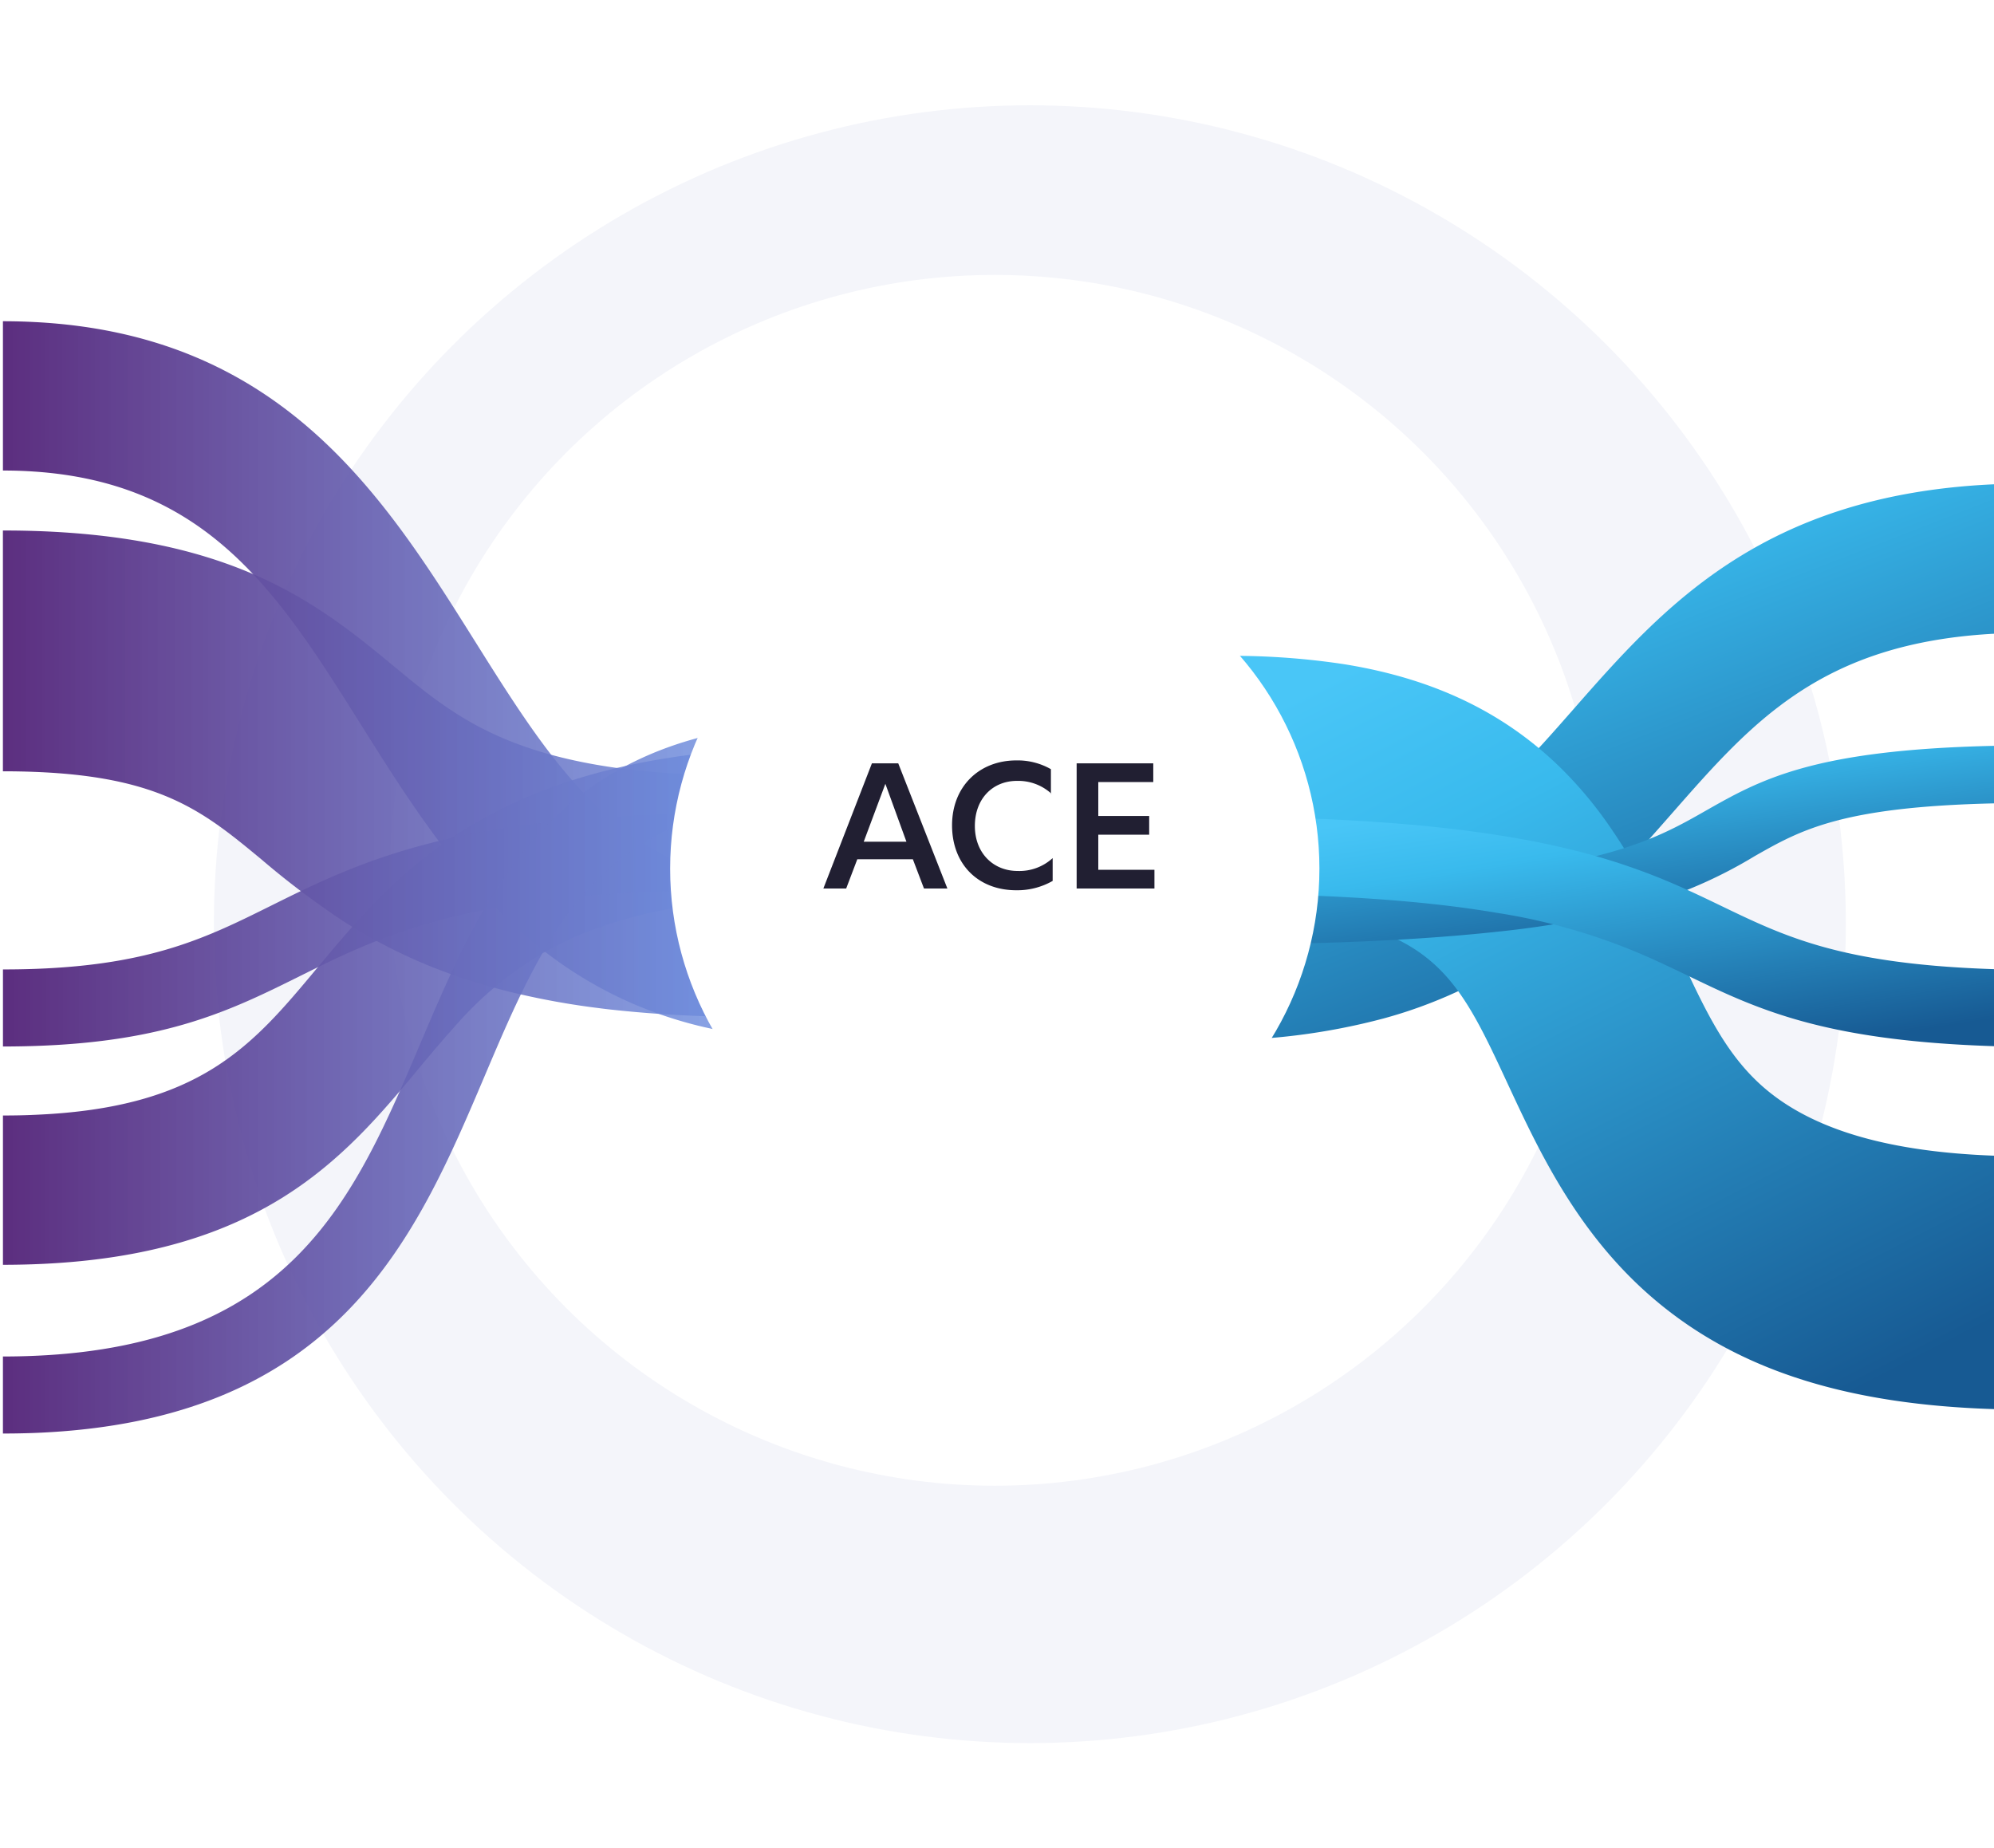 <svg xmlns="http://www.w3.org/2000/svg" width="340.888" height="316" viewBox="0 0 340.888 316">
    <defs>
        <filter id="Ellipse_481" x="18.56" y="0" width="315" height="316" filterUnits="userSpaceOnUse">
            <feOffset dx="6" dy="8"/>
            <feGaussianBlur stdDeviation="6" result="blur"/>
            <feFlood flood-color="#c5b6d3"/>
            <feComposite operator="in" in2="blur"/>
            <feComposite in="SourceGraphic"/>
        </filter>
        <filter id="Ellipse_480" x="48.56" y="29" width="243" height="243" filterUnits="userSpaceOnUse">
            <feOffset dy="3"/>
            <feGaussianBlur stdDeviation="6" result="blur-2"/>
            <feFlood flood-color="#c5b6d3"/>
            <feComposite operator="in" in2="blur-2"/>
            <feComposite in="SourceGraphic"/>
        </filter>
        <filter id="Ellipse_479" x="96.56" y="75" width="147" height="147" filterUnits="userSpaceOnUse">
            <feOffset dy="3"/>
            <feGaussianBlur stdDeviation="6" result="blur-3"/>
            <feFlood flood-color="#c5b6d3"/>
            <feComposite operator="in" in2="blur-3"/>
            <feComposite in="SourceGraphic"/>
        </filter>
        <linearGradient id="linear-gradient" y1=".5" x2="1" y2=".5" gradientUnits="objectBoundingBox">
            <stop offset="0" stop-color="#5c2e7f"/>
            <stop offset="1" stop-color="#729ded" stop-opacity=".804"/>
            <stop offset="1" stop-color="#729ded" stop-opacity=".698"/>
        </linearGradient>
        <linearGradient id="linear-gradient-2" x1=".239" x2=".784" y2="1" gradientUnits="objectBoundingBox">
            <stop offset="0" stop-color="#49c6f7"/>
            <stop offset=".215" stop-color="#39baed"/>
            <stop offset="1" stop-color="#175a93"/>
        </linearGradient>
        <style>
            .cls-2{fill:#fff}.cls-3{stroke:transparent;stroke-miterlimit:10}.cls-3,.cls-5{fill:url(#linear-gradient)}.cls-4{fill:url(#linear-gradient-2)}.cls-7{fill:#211f32}
        </style>
    </defs>
    <g id="ACE-graphic" transform="translate(-436.806 -551)">
        <g transform="translate(436.81 551)" style="filter:url(#Ellipse_481)">
            <ellipse id="Ellipse_481-2" data-name="Ellipse 481" cx="139.5" cy="140" rx="139.5" ry="140" transform="translate(30.56 10)" style="fill:#f4f5fa"/>
        </g>
        <g transform="translate(436.81 551)" style="filter:url(#Ellipse_480)">
            <circle id="Ellipse_480-2" data-name="Ellipse 480" class="cls-2" cx="103.5" cy="103.5" r="103.5" transform="translate(66.56 44)"/>
        </g>
        <g id="Group_4282" data-name="Group 4282" transform="translate(297.136 -1082.568)">
            <g id="Group_4273" data-name="Group 4273" transform="translate(140.17 1688.492)">
                <path id="Path_1429" data-name="Path 1429" class="cls-3" d="M280.472 1785.877v25.523c-.591 0-1.183-.008-1.766-.025-.47 0-.932-.008-1.395-.033a86.163 86.163 0 0 1-17.057-2.132 70.413 70.413 0 0 1-9.431-2.857 67.268 67.268 0 0 1-7.8-3.516 70.814 70.814 0 0 1-11.66-7.731 8.24 8.24 0 0 1-.493-.4c-12.638-10.415-21.333-24.264-29.475-37.224-.993-1.581-1.979-3.153-2.964-4.7-12.7-20.016-25.078-36.688-52.847-38.59q-2.615-.185-5.413-.181v-25.524q2.775 0 5.413.14c42.385 2.165 59.8 29.9 75.226 54.473 8.908 14.194 16.709 26.619 28.444 34.366 7.187 4.742 15.852 7.731 27.148 8.3q1.763.1 3.616.1c.151.011.302.011.454.011z" transform="translate(-140.17 -1688.492)"/>
            </g>
            <g id="Group_4274" data-name="Group 4274" transform="translate(346.283 1716.362)">
                <path id="Path_1430" data-name="Path 1430" class="cls-4" d="M459.515 1722.342v25.548c-29.49 1.6-41.3 15.051-54.833 30.464-6.785 7.731-13.957 15.9-23.387 22.757a75.814 75.814 0 0 1-3.078 2.128 79.83 79.83 0 0 1-23.084 10.432 110.858 110.858 0 0 1-29.437 3.713h-.455v-25.524a90.122 90.122 0 0 0 23.281-2.717c18.551-4.94 28.3-16.047 39.148-28.4 15.116-17.208 32.143-36.614 71.845-38.401z" transform="translate(-325.24 -1722.342)"/>
            </g>
            <g id="Group_4275" data-name="Group 4275" transform="translate(140.17 1724.261)">
                <path id="Path_1431" data-name="Path 1431" class="cls-3" d="M281.207 1829.479q-6.959.3-13.343.3a209.046 209.046 0 0 1-24.024-1.26 95.958 95.958 0 0 1-1.675-.206 131.927 131.927 0 0 1-13.3-2.322 105.263 105.263 0 0 1-11.622-3.334 82.208 82.208 0 0 1-2.911-1.079 79.868 79.868 0 0 1-5.473-2.347 88.32 88.32 0 0 1-10.712-5.936 143.154 143.154 0 0 1-13.76-10.4c-9.8-8.11-17.088-14.145-38.807-14.985-1.713-.066-3.51-.1-5.413-.1v-41.167q2.786 0 5.413.082c27.057.865 41.711 8.192 52.847 16.335 3.2 2.338 6.1 4.742 8.93 7.081 9.34 7.715 18.285 15.125 41.893 17.6a210.813 210.813 0 0 0 30.483.6l.144 3.927.136 3.87.045 1.309.22 6.167v.008l.008.14.182 5.146.023.65.015.387.25 6.99.167 4.734.053 1.449.22 6.192z" transform="translate(-140.17 -1746.642)"/>
            </g>
            <g id="Group_4276" data-name="Group 4276" transform="translate(342.083 1745.714)">
                <path id="Path_1432" data-name="Path 1432" class="cls-4" d="M458.175 1887.422v43.326c-24.555-.77-42.628-6.372-56.524-17.49-14.146-11.31-21.075-26.211-26.64-38.186-4.556-9.79-7.846-16.865-14.086-21.687-7.429-5.747-19.627-8.442-36.3-8.019-1.183.019-2.38.067-3.609.125l-.227-7.508-.053-1.617-.167-5.554-.008-.221-.462-15.18-.008-.25-.212-7-.053-1.694-.129-4.264c1.221-.058 2.418-.106 3.609-.145a126.712 126.712 0 0 1 23.873 1.357c12.592 2.041 22.887 6.315 31.491 12.976.432.337.857.674 1.281 1.02.076.058.152.125.227.192a59.4 59.4 0 0 1 4.579 4.187 69.068 69.068 0 0 1 7 8.326 103.307 103.307 0 0 1 8.354 14.035c1.554 3.061 2.949 6.064 4.268 8.894 4.632 9.963 8.286 17.837 15.443 23.554 8.278 6.616 20.863 10.178 38.353 10.823z" transform="translate(-319.7 -1801.992)"/>
            </g>
            <g id="Group_4277" data-name="Group 4277" transform="translate(140.17 1761.238)">
                <path id="Path_1433" data-name="Path 1433" class="cls-5" d="M280.472 1808.352v25.524c-.591 0-1.183 0-1.766.008-.447 0-.895.008-1.342.016-12.584.2-23.2 1.614-32.06 4.29a68.652 68.652 0 0 0-3.139 1.021 59.742 59.742 0 0 0-8.885 3.952 60.873 60.873 0 0 0-16.011 13.182c-2.047 2.264-4.01 4.611-6 7.007-12.554 15.059-26.708 32.028-65.682 33.461q-2.627.1-5.413.1v-25.524c1.88 0 3.684-.033 5.413-.115 28.353-1.169 37.215-11.8 48.261-25.046 2.585-3.1 5.292-6.348 8.332-9.584a92.993 92.993 0 0 1 6.686-6.513 77.007 77.007 0 0 1 13.775-9.724 81.211 81.211 0 0 1 8.726-4.125 88.24 88.24 0 0 1 1.683-.651c12.008-4.537 26.344-6.924 43.409-7.237 1.19-.025 2.388-.041 3.609-.041z" transform="translate(-140.17 -1808.352)"/>
            </g>
            <g id="Group_4278" data-name="Group 4278" transform="translate(140.17 1772.674)">
                <path id="Path_1434" data-name="Path 1434" class="cls-5" d="m280.707 1815.775-.008.132-.2 5.8-.015.387-.008.264-.235 6.578c-.516-.025-1.023-.041-1.531-.058-.523-.025-1.046-.041-1.569-.058-9.954-.362-18.649-.354-26.314-.049-5.049.189-9.643.51-13.858.93a137.063 137.063 0 0 0-22.629 4.018 99.593 99.593 0 0 0-12.16 4.166c-4.071 1.688-7.642 3.466-11.106 5.187-11.637 5.788-22.675 11.272-45.486 12.013q-2.6.086-5.413.091V1842q2.832 0 5.413-.091c20.1-.716 29.6-5.426 40.445-10.819 3.783-1.877 7.68-3.82 12.122-5.656 8.165-3.392 18.179-6.472 32.72-8.308.713-.091 1.44-.173 2.176-.255 11.432-1.309 25.578-1.861 43.621-1.251 1.183.041 2.388.091 3.616.14a1.529 1.529 0 0 1 .19.008c.07-.001.153.007.229.007z" transform="translate(-140.17 -1815.371)"/>
            </g>
            <g id="Group_4279" data-name="Group 4279" transform="translate(344.517 1751.579)">
                <path id="Path_1435" data-name="Path 1435" class="cls-4" d="M458.951 1784.3v9.837c-26.117.6-33.068 4.559-40.93 9.031a79.209 79.209 0 0 1-17.876 8.01c-2.267.7-4.784 1.353-7.6 1.981a174.014 174.014 0 0 1-18.71 2.94c-12.1 1.31-27.792 2.129-48.647 2.178-.75.006-1.509.006-2.274.006v-9.843c.591 0 1.183 0 1.766-.006h.008a.027.027 0 0 0 .03 0c21.841-.043 37.5-.911 49.079-2.282 2.335-.277 4.5-.578 6.52-.892.22-.031.432-.068.644-.1 16.072-2.572 22.591-6.281 28.649-9.732 9.397-5.343 18.35-10.437 49.341-11.128z" transform="translate(-322.91 -1774.803)"/>
            </g>
            <g id="Group_4280" data-name="Group 4280" transform="translate(344.517 1773.157)">
                <path id="Path_1436" data-name="Path 1436" class="cls-4" d="M458.951 1842.112v13.165c-29.285-.939-40.558-6.373-52.392-12.078-1.85-.889-3.707-1.787-5.663-2.668a102.776 102.776 0 0 0-27.064-8.069c-5.443-.922-11.766-1.688-19.263-2.248-8.3-.618-18.035-.988-29.6-1.021a1.668 1.668 0 0 0-.288 0c-.584-.008-1.175-.008-1.766-.008v-13.173c.531 0 1.061 0 1.584.008a.678.678 0 0 1 .182 0 1.057 1.057 0 0 1 .227 0c21.288.066 36.9 1.268 48.89 3.129 1.334.2 2.615.412 3.859.634 2.835.5 5.451 1.046 7.884 1.622a110.225 110.225 0 0 1 14.609 4.471c4.655 1.795 8.559 3.68 12.334 5.5 10.844 5.224 20.472 9.88 46.467 10.736z" transform="translate(-322.91 -1816.012)"/>
            </g>
            <g id="Group_4281" data-name="Group 4281" transform="translate(140.17 1757.126)">
                <path id="Path_1437" data-name="Path 1437" class="cls-3" d="M280.472 1815.852v13.174c-.6 0-1.19.008-1.766.016-.531.008-1.046.025-1.562.049a65.5 65.5 0 0 0-16.891 2.618 43.725 43.725 0 0 0-14.95 7.805c-.5.4-.986.807-1.463 1.227-9.961 8.785-15.427 21.638-21.325 35.536-11.766 27.7-25.055 58.968-76.932 60.993q-2.638.1-5.413.1v-13.17q2.786 0 5.413-.115c44.053-1.869 54.689-26.9 65.917-53.328 1.85-4.355 3.722-8.76 5.769-13.083a98.547 98.547 0 0 1 11.6-19.456 61.676 61.676 0 0 1 4.185-4.775 57.021 57.021 0 0 1 3.912-3.656 54.322 54.322 0 0 1 6.057-4.446c9.211-5.821 20.34-8.925 33.652-9.419 1.183-.041 2.388-.066 3.609-.066z" transform="translate(-140.17 -1815.852)"/>
            </g>
        </g>
        <g transform="translate(436.81 551)" style="filter:url(#Ellipse_479)">
            <circle id="Ellipse_479-2" data-name="Ellipse 479" class="cls-2" cx="55.5" cy="55.5" r="55.5" transform="translate(114.56 90)"/>
        </g>
        <g id="Group_4467" data-name="Group 4467" transform="translate(436.872 550.9)" style="isolation:isolate">
            <path id="Path_1447" data-name="Path 1447" class="cls-7" d="m146.494 147-1.9 5h-3.9l8.3-21.4h4.5l8.4 21.4h-4l-1.9-5zm4.8-12.9-3.7 9.9h7.3z"/>
            <path id="Path_1448" data-name="Path 1448" class="cls-7" d="M179.694 135.8a8.419 8.419 0 0 0-5.9-2.2c-4.2 0-7.2 3.1-7.2 7.7 0 4.7 3.2 7.7 7.3 7.7a8.4 8.4 0 0 0 6-2.2v3.9a12.2 12.2 0 0 1-6.2 1.6c-6.6 0-11-4.5-11-11.1s4.6-11.1 11-11.1a11.5 11.5 0 0 1 5.9 1.5v4.2z"/>
            <path id="Path_1449" data-name="Path 1449" class="cls-7" d="M197.294 148.8v3.2h-13.3v-21.4h13.1v3.2h-9.4v5.8h8.7v3.2h-8.7v6z"/>
        </g>
    </g>
</svg>
